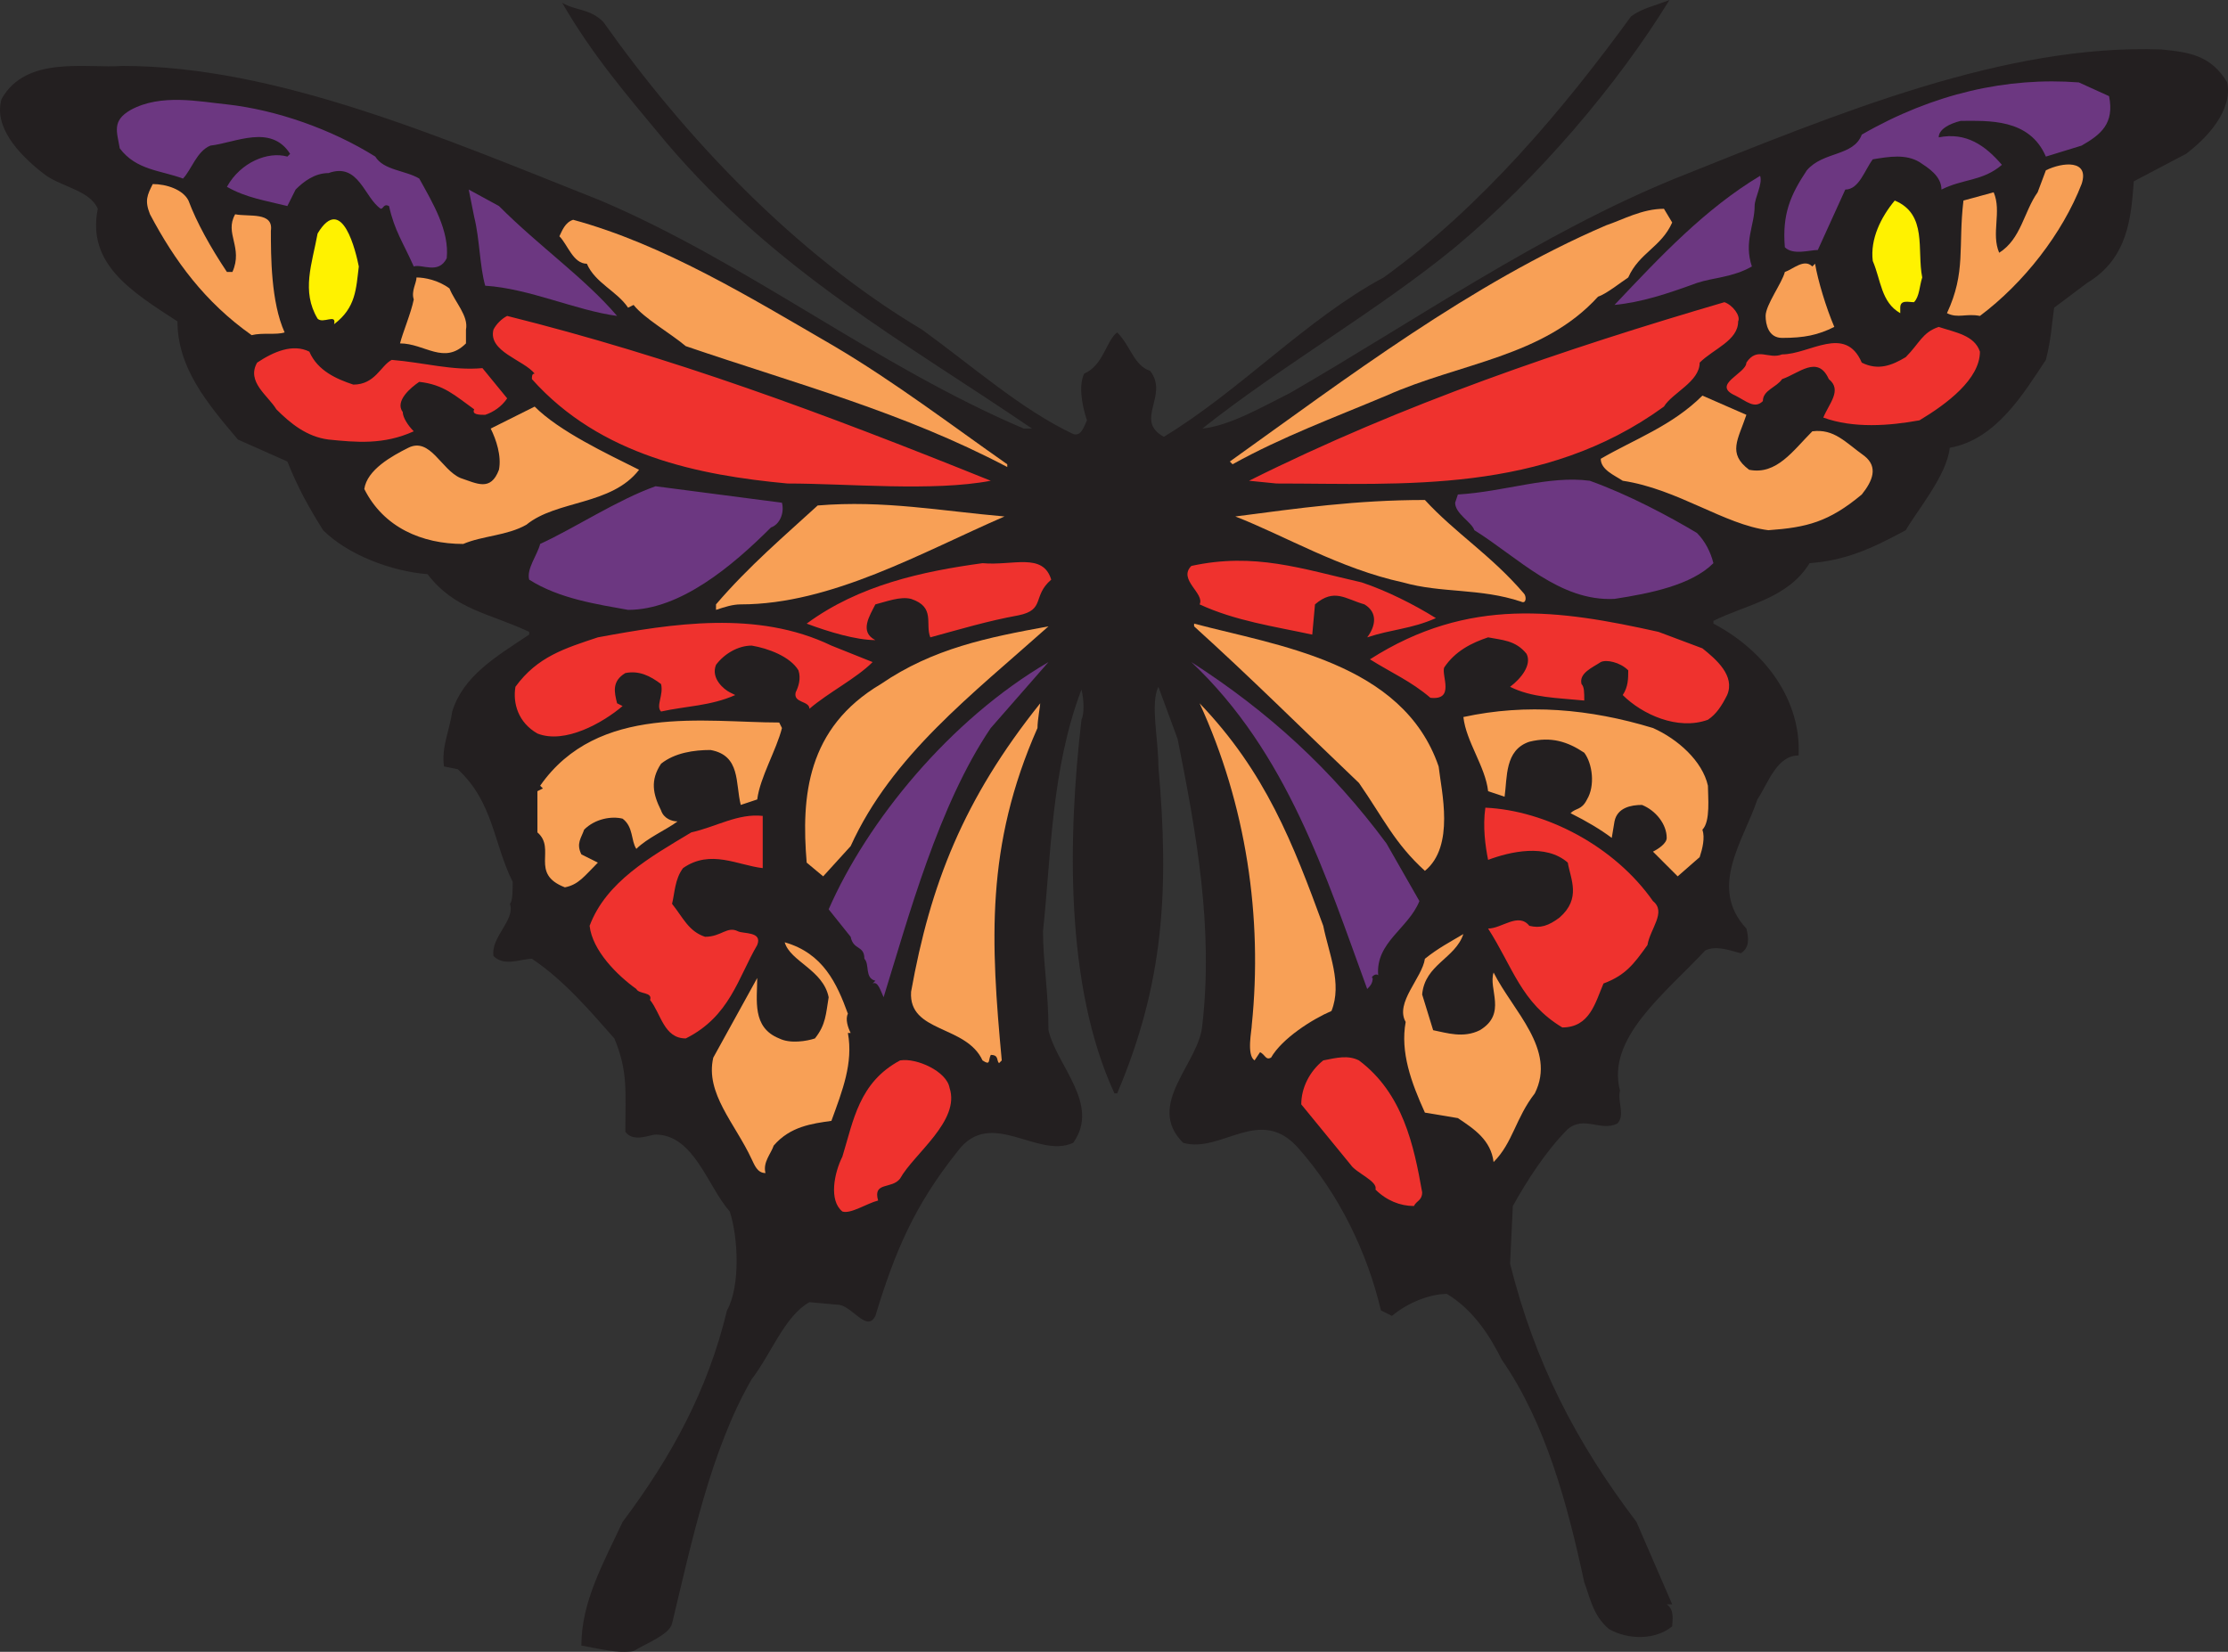 <svg xmlns="http://www.w3.org/2000/svg" width="608.153" height="450.954"><rect width="100%" height="100%" fill="#333333" stroke="none"/><path fill="#231f20" fill-rule="evenodd" d="M455.691 0c-14.25 23.25-36 48.75-58.5 67.5-21 17.25-47.25 32.25-69 49.5 7.5-.75 16.5-6 24-9.75 33.75-19.5 68.25-43.5 105-58.5 45-18 90-36.75 132.75-35.25 7.5.75 13.5 1.5 18 9 1.5 7.5-5.25 15-11.25 19.5l-14.25 7.5c-.75 9.75-1.5 21-12.75 27.75l-9 6.75c-.75 5.25-.75 8.25-2.25 14.25-6 9-13.5 21.75-26.25 24-.75 7.5-9 17.25-12 22.5-9.75 5.25-16.5 8.25-26.25 9-6 9.75-17.25 11.25-26.25 15.75v.75c14.25 7.5 24 21 23.25 36-6 0-8.25 7.5-11.25 12-3.75 11.25-13.5 24-3 35.25.75 3 .75 5.25-1.5 6.75-3-.75-6.75-2.25-9.75-.75-11.25 12-27 24-23.25 38.25-.75 3 1.5 6.75-.75 9-4.5 2.25-9-2.25-13.5 1.5-6 6-11.25 14.25-15 21l-.75 15.75c6.75 27 18 48.75 34.5 70.5l9.75 22.5h-1.5c2.25 1.5 1.5 4.5 1.5 6-4.5 3.75-12 3.75-17.25.75-4.5-3.75-5.25-9-6.75-12.75-4.5-21-10.5-43.5-22.5-60.75-3-6-7.5-13.5-15-18-4.5 0-10.5 2.25-15 6l-3-1.5c-3.75-15.75-11.25-31.5-22.5-44.25-10.5-12-21 1.5-31.5-1.5-10.5-10.5 4.5-21.75 5.25-32.25 3-26.25-1.5-51.75-6.75-78l-5.25-14.25c-2.25 4.5 0 14.25 0 21.75 3 33.75 1.5 59.25-11.25 89.25h-.75c-13.5-29.25-12.75-69.75-9-102 .75-1.5.75-5.25 0-8.25-8.25 21.75-8.25 45-10.5 66 0 8.25 1.5 16.5 1.5 27 2.25 9.75 14.25 20.25 6.75 30.75-9.75 4.5-22.5-9.75-31.5 2.25-12 15-17.25 27.75-22.5 45-2.25 4.5-6-2.25-9.75-3l-8.25-.75c-6.75 3.75-10.5 14.25-15.75 21-11.25 19.5-16.5 45-21.75 66.75-.75 3-6.75 5.25-10.5 7.5-4.5.75-9.75-.75-14.25-1.5 0-12 6-22.5 11.25-33.75 13.5-18 23.25-36 28.5-57.75 3.75-6.75 3-20.25.75-27-6-6.75-9.75-21-20.25-21-1.5 0-6 2.25-8.25-.75 0-11.25.75-16.5-3-25.5-6-6.75-13.5-15.75-22.5-21.75-3 0-7.5 2.25-10.5-.75-.75-5.25 6-9.75 4.5-14.25.75-.75.75-3.75.75-6-5.25-10.5-5.25-21.75-15-30.75l-3.75-.75c-.75-5.25 1.5-9.75 2.25-15 3-9.75 12-15 21-21v-.75c-11.25-5.25-20.25-6-27.75-15.75-9.75-.75-21.75-5.25-28.5-12-3.75-6-6.75-11.25-9.75-18.75l-13.5-6c-8.25-9.75-16.5-19.5-16.5-32.25C35.691 79.5 23.691 72 26.691 57c-2.25-5.25-10.5-6-15-9.75C4.941 42-1.809 34.5.441 27c6.75-12 23.25-8.25 33-9 42 0 87 19.5 130.5 36.75 40.5 17.25 75 45 115.5 62.25h2.25c-35.25-24-69.75-42.75-99.75-78-11.25-13.5-20.25-24-28.5-38.25 3.75 2.25 7.5 1.5 11.25 5.25 21.75 30.75 51.75 63 87 84 13.5 9.75 27 21.75 41.25 28.5 2.25.75 3-2.25 3.75-3.75-1.5-4.5-2.25-9.75-.75-12.75 5.25-2.25 6-9 9-11.25 3.75 3.75 4.5 9 9 10.5 5.25 6.75-4.5 13.5 3.75 18 21-12.75 39-32.25 60-43.5 27-19.5 49.5-46.5 67.5-71.25 3-2.25 6.75-3 10.5-4.5"/><path fill="#6c3781" fill-rule="evenodd" d="M575.691 26.25c1.5 7.5-2.25 10.5-7.5 13.5l-9.75 3c-4.5-10.5-15.75-9.75-23.25-9.75-3 .75-6 2.25-6 4.5 7.5-1.5 12.75 2.25 17.25 7.5-5.25 4.5-10.5 3.75-16.5 6.75 0-3.75-3.75-6-6-7.5-3.75-2.25-8.25-1.5-12.75-.75-2.25 3-3.75 8.25-7.5 8.25l-7.5 16.5c-2.25 0-6.75 1.5-9-.75-.75-9 1.5-14.25 6-21 4.5-5.25 12.75-3.75 15-9.75 19.5-11.25 39.75-15.75 59.25-14.25l8.25 3.75m-473.25 16.5c2.25 3.75 8.25 3.75 12 6 3.75 6.75 8.25 14.25 7.5 21.75-2.25 4.5-6.75 1.5-9 2.25-3-6.75-5.25-9.75-6.75-16.5-1.5-.75-1.5.75-2.25.75-4.5-3-6-12.75-14.25-9.75-3.75 0-6.75 2.25-9 4.5l-2.25 4.5c-6-1.5-11.25-2.25-16.5-5.25 3.75-6.75 11.25-9.75 16.5-8.25l.75-.75c-5.25-8.25-15-3-21.75-2.25-3.75 1.5-5.25 6.75-7.5 9-6-2.25-12.75-2.25-17.25-8.25-.75-4.5-2.25-7.5 3-10.5 8.25-4.5 18.75-2.25 26.25-1.5 13.5 1.5 28.5 6.75 40.5 14.25"/><path fill="#f8a056" fill-rule="evenodd" d="M568.191 50.25c-5.25 13.5-15.75 27-27.75 36-3.75-.75-6 .75-9-.75 5.25-11.25 3-18 4.5-30.75l8.25-2.25c2.25 5.25-.75 11.25 1.5 16.5 6-3.75 6.75-11.25 10.5-16.5l2.25-6c4.5-2.25 12-3 9.75 3.75"/><path fill="#6c3781" fill-rule="evenodd" d="M478.941 56.25c0 5.25-3 9.75-.75 16.5-5.25 3-10.5 3-15 4.5-8.25 3-15 5.25-22.5 6 12.75-13.5 24.75-26.25 39.75-35.25.75 2.25-1.5 6-1.5 8.25"/><path fill="#f8a056" fill-rule="evenodd" d="M51.441 54.75c2.25 6 6 12.75 10.5 19.5h1.5c3-6.75-2.25-10.5.75-15.75 3.75.75 10.5-.75 9.75 4.5 0 6.75 0 19.5 3.75 27.75-2.25.75-6 0-9 .75-12.75-9-21-20.25-27.75-33-1.5-3.75-.75-5.25.75-8.25 3.75 0 8.25 1.5 9.75 4.5"/><path fill="#6c3781" fill-rule="evenodd" d="M136.191 56.25c11.25 11.25 23.25 19.5 32.25 30-11.25-1.5-24-7.5-36-8.25-1.5-5.25-1.5-12.75-3-18.75l-1.5-7.5 8.25 4.5"/><path fill="#fff200" fill-rule="evenodd" d="M524.691 75.75c-.75 2.25-.75 5.25-2.25 6.75-1.5 0-3.75-.75-3.75 1.5v1.5c-5.25-3-5.25-9-7.5-14.25-.75-6 2.25-12 6-16.5 9 3.75 6 13.5 7.5 21"/><path fill="#f8a056" fill-rule="evenodd" d="M456.441 60.75c-3 6.75-9 8.25-12 15-2.25 1.5-6 4.5-8.25 5.25-15 16.5-37.5 18-57.75 27-14.25 6-28.5 11.25-42 18.75l-.75-.75c31.5-22.5 66-48.75 102.75-64.5 4.5-1.5 9.75-4.5 15.75-4.5l2.25 3.75"/><path fill="#fff200" fill-rule="evenodd" d="M97.941 72.75c-.75 6-.75 11.25-6.75 15.75.75-3-3 0-4.5-1.5-4.5-7.5-1.5-15 0-23.25 6.75-11.25 10.5 5.25 11.25 9"/><path fill="#f8a056" fill-rule="evenodd" d="M227.691 94.5c16.5 9.75 32.25 21.75 47.25 32.25v.75c-28.5-15-57-22.5-87.75-33-4.5-3.75-11.25-7.5-14.25-11.25l-1.5.75c-3-4.5-9-6.75-11.25-12-3.75 0-5.25-5.25-7.5-7.5.75-1.5 1.5-3.75 3.75-4.5 24.75 6.75 48 21 71.25 34.5M495.441 72c.75 4.5 3 12 5.25 17.25-4.5 2.25-8.25 3-14.25 3-3.75 0-4.5-3.75-4.5-6 0-3 4.5-9 5.25-12 2.25-.75 5.25-3.75 7.5-1.5l.75-.75m-372.75 6.75c1.5 3.75 5.25 7.5 4.5 11.25v3.75c-6 6-11.25 0-18 0 .75-3 3-8.25 3.75-12-.75-2.25.75-4.5.75-6 2.25 0 6 .75 9 3"/><path fill="#ef322e" fill-rule="evenodd" d="M474.441 87.75c0 5.25-6.75 7.5-10.5 11.25 0 5.25-7.5 8.25-9.75 12-33 24-71.25 21-105.75 21l-7.5-.75c42-21 86.25-36 129.75-48.75 2.25.75 4.5 3.75 3.75 5.25m-204 43.5c-15.75 3-39 .75-55.5.75-24-2.25-51-7.5-69.75-28.5 0-.75 0-1.5.75-1.5-3-3.75-12.75-6-11.25-12 .75-1.5 2.25-3 3.75-3.75 45 11.25 85.5 26.25 132 45m270-35.25c0 7.5-9 14.25-16.5 18.75-8.25 1.5-18 2.25-26.25-.75 1.5-3.75 5.25-7.5 1.5-10.5-3-6.75-8.25-1.5-12.75 0-1.5 2.25-5.25 3-5.25 6-2.25 2.25-4.5 0-7.5-1.5-6.75-3 3-6 3-9 3-4.5 6-.75 9.75-2.25 7.5 0 17.25-8.25 21.75 2.25 4.5 2.25 8.25.75 12-1.5 3.75-3.75 4.5-6.75 9-8.25 4.5 1.5 9.75 2.25 11.25 6.75m-444 9c6 0 7.5-5.25 10.5-6.75 9 .75 16.5 3 24.75 2.25l6.75 8.25c-1.5 2.25-3.75 3.75-6 4.5-1.5 0-3.75 0-3-1.5-5.25-3.75-8.25-6.75-15-7.5-2.25 1.5-6.75 5.25-4.5 8.25 0 1.5 1.5 3.75 3 5.25-8.25 3.75-15.75 3-23.25 2.25-6-.75-10.5-4.5-14.25-8.25-2.25-3.75-8.25-7.5-5.25-12.75 4.5-3 9.75-5.25 14.25-3 2.25 5.25 7.5 7.5 12 9"/><path fill="#f8a056" fill-rule="evenodd" d="M476.691 113.25c-2.25 6.75-5.25 10.5.75 15 7.5 1.5 12-5.25 17.25-10.5 6-.75 9 3 14.25 6.75 3.75 3 2.25 6.75-.75 10.5-9 7.5-15 9-25.5 9.75-12-1.5-24.75-11.25-39.75-13.5-2.25-1.5-6-3-6-6 9-5.25 19.5-9 27.75-17.25l12 5.25m-302.25 15c-7.5 9.75-22.5 8.25-30.75 15-5.25 3-12 3-17.25 5.25-11.25 0-21.75-4.5-27-15 .75-5.25 7.5-9 12-11.25 6-3 9 6 14.25 8.25 4.5 1.5 8.25 3.75 10.5-2.25.75-3.75-.75-8.25-2.25-11.25l12-6c6.75 6.75 19.5 12.75 28.5 17.25"/><path fill="#6c3781" fill-rule="evenodd" d="M463.191 145.5c2.25 2.25 3.75 5.25 4.5 8.25-6 6-17.25 8.25-27 9.75-15 .75-26.25-11.25-38.25-18.75-.75-2.25-5.25-4.5-5.25-7.5l.75-2.25c12.75-.75 24.75-5.25 36-3.75 10.5 3.75 21.75 9.75 29.25 14.25m-249.75-8.25c.75 3-.75 6-3 6.75-10.5 10.5-24.75 22.5-39 22.5-8.25-1.5-18.75-3-27-8.25-.75-3 2.25-6.75 3-9.75 9.75-4.5 21-12 31.5-15.75l34.5 4.5"/><path fill="#f8a056" fill-rule="evenodd" d="M388.941 136.5c8.25 9 18 15 27 25.5.75.75.75 3-.75 2.25-11.25-3.75-21.75-2.25-32.25-5.25-17.25-3.75-32.25-12.75-45.75-18 17.25-2.25 33-4.5 51.75-4.5m-114.75 4.5c-22.5 9.75-47.25 24-72 24-2.25 0-4.5.75-6.75 1.5V165c9-10.5 18.75-18.75 27.75-27 18-1.5 33.75 1.5 51 3"/><path fill="#ef322e" fill-rule="evenodd" d="M391.941 168.75c-6.75 3-12 3-18.75 5.25 2.25-3 3-6.75-.75-9-5.25-1.5-8.25-4.5-13.5 0l-.75 8.25c-10.5-2.25-21-3.75-30.75-8.25 1.5-3-6-6.75-2.25-10.5 17.25-3.75 30 .75 46.5 4.5 6.75 2.25 14.25 6 20.25 9.75m-105-10.5c-5.25 4.5-1.5 8.25-9 9.75-8.25 1.5-15.75 3.75-24 6-1.5-3.75 1.5-8.25-5.25-10.5-3-.75-6.75.75-9.75 1.5-1.5 3-4.5 7.5 0 9.75-5.25 0-12.75-2.25-18.75-4.5 14.25-10.5 31.5-14.25 48-16.5 8.25.75 16.5-3 18.75 4.5M464.691 177c3.75 3 9 7.5 6.75 12.75-1.5 3-3 5.25-5.25 6.75-8.25 3-18-1.5-23.25-6.75 1.5-2.25 1.5-4.5 1.5-6.75-2.25-2.25-6-3-7.5-2.25-2.25 1.5-6 3-5.25 6 .75.75.75 2.25.75 4.5-7.5-.75-14.25-.75-20.25-3.75 3-2.25 6-6 4.5-9-3-3.75-6.75-3.75-10.5-4.5-4.5 1.5-9 3.75-12 8.25-.75 2.25 3 9-3.75 8.25-5.25-4.5-10.5-6.75-16.5-10.5 27-17.25 51.75-13.5 78.75-7.5l12 4.5m-226.5 3.75c-4.5 4.5-12 8.25-17.25 12.75 0-2.25-4.5-1.5-3.75-4.5.75-1.5 1.5-3.75.75-6-2.25-3.75-8.25-6-12.75-6.75-3.75 0-7.5 2.25-9.75 5.25-1.5 3.75 2.25 6.75 3.75 7.5l1.5.75c-6.75 3-13.5 3-20.25 4.5-1.5-1.5.75-4.5 0-7.5-3-2.25-6-3.75-9.75-3-3.75 2.25-3 5.25-2.25 8.25l1.5.75c-5.25 4.5-15.75 10.5-23.25 7.5-5.25-3-6.75-8.25-6-12.75 6-8.25 13.5-10.5 22.5-13.5 20.25-3.75 43.5-7.5 63.75 2.25l11.25 4.5"/><path fill="#f8a056" fill-rule="evenodd" d="M392.691 209.25c.75 6.75 4.5 21.75-3.75 28.5-8.25-7.5-11.25-14.25-18-24-15.75-15-29.25-28.5-45-42.75v-.75c22.5 6 57 10.5 66.75 39M286.191 171c-21 18.75-42.75 35.25-54 60l-7.5 8.25-4.5-3.75c-1.5-18 0-36.75 20.25-48.75 14.25-9.75 29.25-12.75 45.75-15.75"/><path fill="#6c3781" fill-rule="evenodd" d="M270.441 198.75c-14.25 21-22.5 51.75-29.25 73.5-.75-1.5-1.5-4.5-3-3.75l.75-.75c-3-.75-1.5-4.5-3-6 0-3.75-3-2.25-3.75-6l-6-7.5c10.5-24 33-51.75 60-67.5l-15.75 18m108 31.5 9 15.75c-3 7.5-12 11.25-11.25 20.25-.75-.75-2.25.75-1.5.75 0 1.5-.75 2.25-1.5 3-11.25-30.75-21.75-64.5-48-89.25 21 13.5 38.25 29.25 53.25 49.5"/><path fill="#f8a056" fill-rule="evenodd" d="M283.191 198.75c-14.25 32.25-12.75 58.5-9.75 90.75l-.75.75c-.75-.75 0-2.25-2.25-2.25-.75 1.5 0 3-2.25 1.5-4.5-9.75-20.25-7.5-19.5-18.75 5.25-29.25 14.25-52.5 35.25-78.75 0 .75-.75 4.5-.75 6.75m78 54c1.5 7.5 5.25 15.75 2.25 23.25-5.25 2.25-13.5 7.5-16.5 12.75-1.5.75-1.5-.75-3-1.5l-1.5 2.25c-2.25-1.5-.75-8.25-.75-9.75 3-29.25-1.5-60-14.25-87.75 18 18.75 25.5 38.25 33.75 60.75m105-38.25c0 3 .75 9.75-1.5 12 .75 2.25 0 5.25-.75 7.5l-6 5.25-6.75-6.75c1.5-.75 3.75-2.25 3.75-3.75 0-3.75-3-7.5-6.75-9-3 0-6.75.75-7.5 4.5l-.75 4.5c-3-2.25-6.75-4.5-11.25-6.75 1.5-1.5 3-.75 4.5-3.75 2.25-3.75 1.5-9.75-.75-12.75-4.5-3-9-4.5-15-3-6.75 2.25-6 9.75-6.75 15l-4.5-1.5c-.75-6.75-6-13.5-6.75-20.25 17.25-3.75 34.5-2.25 51.75 3 6.75 3 13.5 9 15 15.75m-252.75-15.75c-1.5 6-6 13.5-6.75 19.5l-4.5 1.5c-1.5-6 0-13.5-8.25-15-4.5 0-9.75.75-13.5 3.75-3 4.5-2.25 8.25 0 12.75.75 2.25 3 3 4.5 3-3 2.25-8.25 4.5-11.25 7.5-1.5-2.25-.75-6-3.75-8.25-3-.75-7.5 0-10.5 3-.75 2.25-2.25 3.75-.75 6.75l4.5 2.25c-3.75 3.75-5.25 6-9 6.75-9.75-3.75-2.25-10.5-7.5-15V216l1.5-.75-.75-.75c15.75-22.5 45-17.25 65.25-17.25l.75 1.5"/><path fill="#ef322e" fill-rule="evenodd" d="M451.191 246c3.75 3-.75 7.5-1.5 12-3.75 5.25-6 8.25-12 10.5-2.25 5.25-3.75 12-11.25 12-11.25-6.75-13.5-16.5-20.25-27 3.75 0 8.25-4.5 11.25-.75 3 .75 5.25 0 8.25-2.25 6-5.25 3-10.5 2.25-15-6-5.25-15.75-3-21.75-.75-.75-3.75-1.5-9-.75-14.25 16.5.75 35.25 10.5 45.75 25.5m-243-9c-6.75-.75-14.25-5.25-21.75 0-2.25 3-2.25 6.75-3 9.75 3 3.75 4.5 7.5 9 9 4.5 0 6-3 9-1.5 1.5.75 6.75 0 5.25 3.75-5.25 9-7.5 19.5-19.5 25.5-6 0-6.75-6.75-9.75-10.5.75-2.25-3-1.5-3.75-3-5.25-3.75-12-10.5-12.75-17.25 4.5-12 16.5-18.75 27.75-25.5 6.75-1.5 12.75-5.25 19.5-4.5V237"/><path fill="#f8a056" fill-rule="evenodd" d="m388.191 271.5 3 9.75c3.75.75 8.25 2.25 12.75 0 7.5-4.5 2.25-11.25 3.75-15.75 5.25 10.5 17.25 21 11.25 33-5.25 6.75-6 13.5-11.25 18.75-.75-6-5.25-9-9.75-12l-9-1.5c-3.75-8.25-6.75-16.5-5.25-24.75-3-5.25 4.5-12 5.25-17.25 3.75-3 6.75-4.5 10.5-6.75-2.25 6.75-10.5 8.25-11.25 16.5m-156.75 5.25c-.75 1.5 0 3.75.75 5.25h-.75c1.5 8.25-1.5 15.75-4.5 24-5.25.75-11.25 1.5-15.75 6.75-.75 2.25-3 4.5-2.25 7.5-2.25 0-3-2.25-3.75-3.75-4.5-9.75-12.75-18-10.5-27.75l12-21.75c0 6-1.5 13.5 6 16.5 3 1.5 7.5.75 9.75 0 3-3.75 3-6.75 3.75-11.25-1.5-7.5-10.5-9.75-12-15 10.5 3 14.25 11.25 17.25 19.5"/><path fill="#ef322e" fill-rule="evenodd" d="M388.191 325.5c0 2.25-1.5 2.25-2.25 3.75-3.75 0-7.5-1.5-10.5-4.5.75-2.25-5.25-4.5-6.75-6.75l-13.5-16.5c0-4.5 2.25-9 6-12 3.75-.75 6.75-1.5 9.75 0 12 9 15 23.25 17.25 36m-129-28.5c3 9-9.75 18-13.5 24.75-2.25 3-7.5.75-6 6-3 .75-7.5 3.75-9.75 3-3.75-3-2.25-10.5 0-15 3-9.75 4.5-20.25 15.75-26.25 4.5-.75 12.75 3 13.5 7.5"/></svg>
